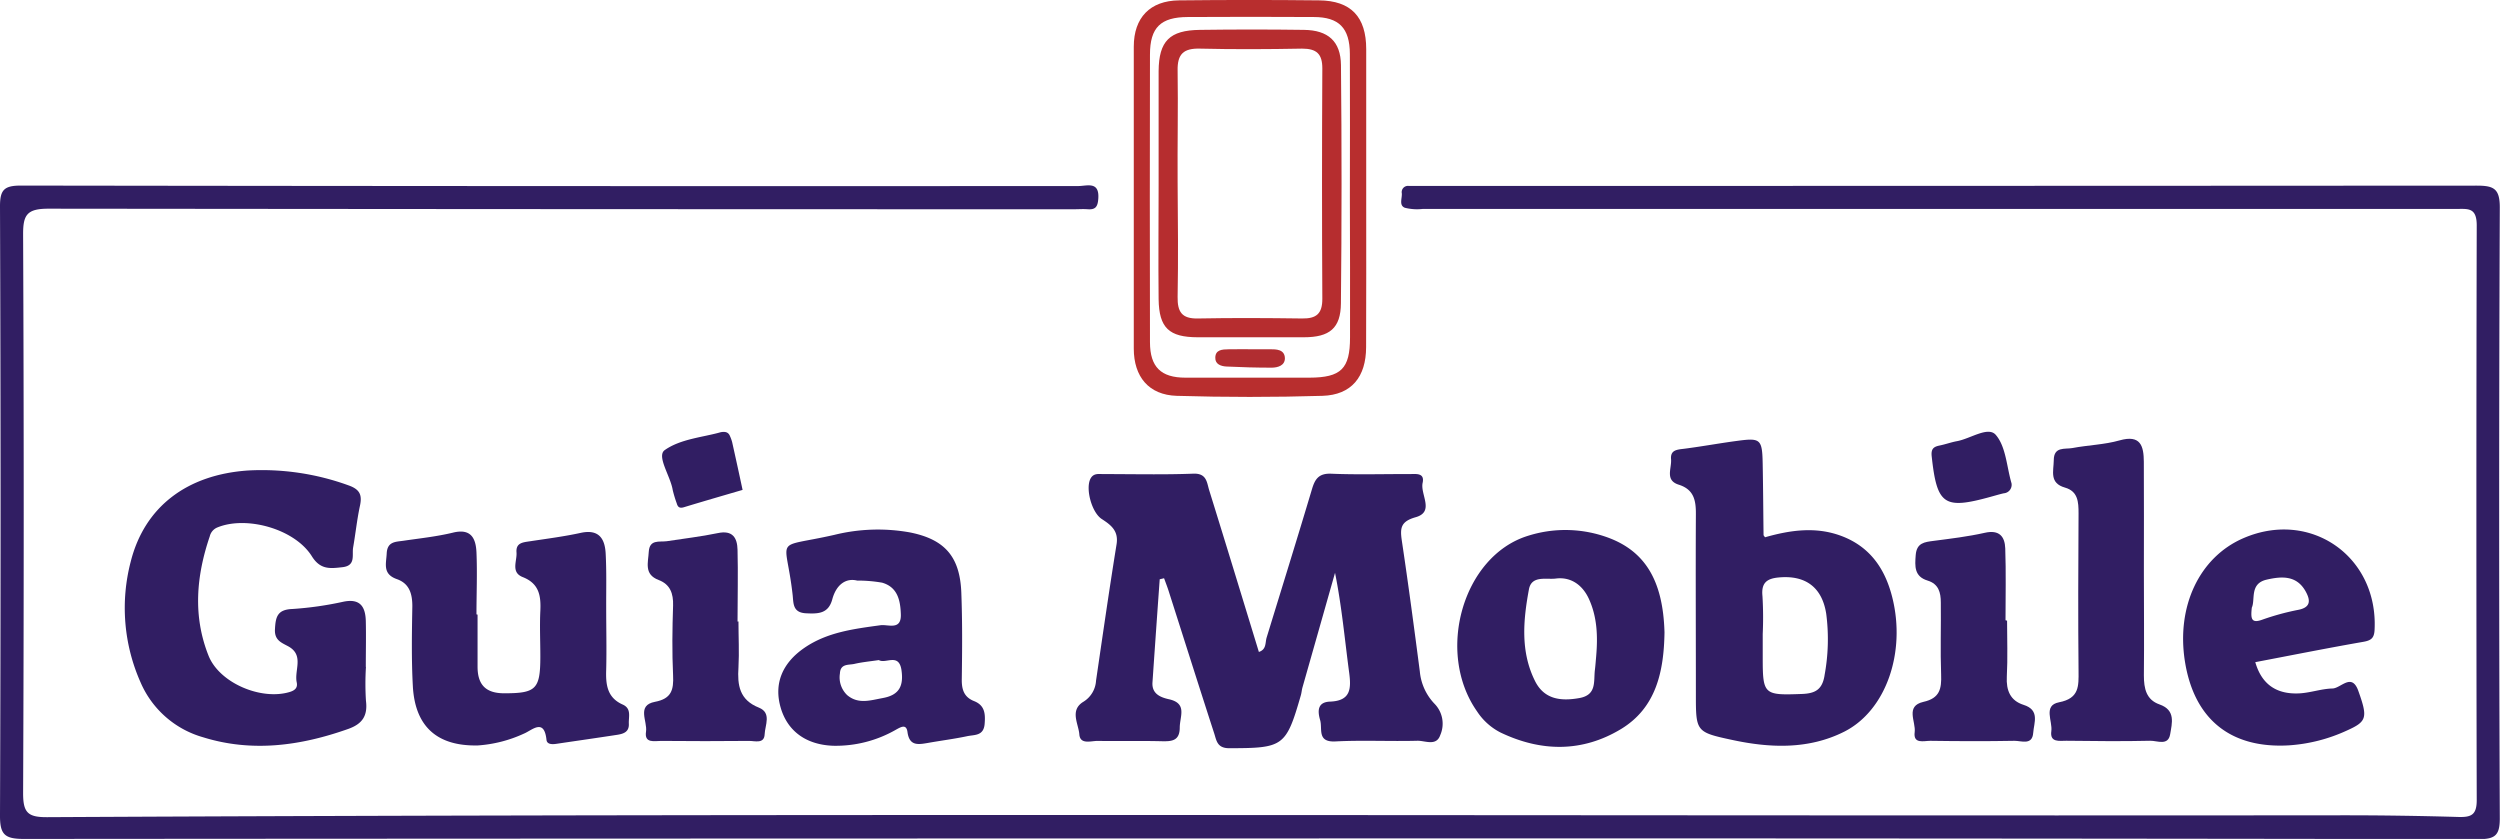 <?xml version="1.0" encoding="UTF-8"?>
<svg xmlns="http://www.w3.org/2000/svg" id="Layer_1" data-name="Layer 1" viewBox="0 0 480.25 161.16">
  <defs>
    <style>.cls-1{fill:#311e63;}.cls-2{fill:#b82e2e;}.cls-3{fill:#b12d31;}.cls-4{fill:#b62d2f;}</style>
  </defs>
  <path class="cls-1" d="M249.88,330.49q-117.74,0-235.45.09c-3.75,0-4.57-.93-4.55-4.6q.22-58.46,0-116.91c0-3.14.75-4,4-4q101.57.15,203.13.09c1.68,0,4.11-1,3.85,2.46-.11,1.49-.52,2.1-2,2-.89-.07-1.79,0-2.69,0q-98.49,0-197-.11c-4.15,0-4.87,1.22-4.85,5q.23,53.66,0,107.3c0,3.72.91,4.61,4.61,4.59,147.09-.77,294.17-.21,441.26-.36q10.95,0,21.9.32c2.52.08,3.58-.38,3.57-3.27q-.13-55.18,0-110.38c0-3.51-1.73-3.15-4-3.15q-99.25,0-198.51,0a9.53,9.53,0,0,1-3.4-.23c-1.16-.46-.51-1.8-.58-2.76a1.2,1.2,0,0,1,1.35-1.43l3.08,0q101,0,202-.06c3.27,0,4.51.5,4.49,4.24q-.24,58.65,0,117.3c0,3.21-.85,4-4,4Q368,330.43,249.88,330.49Z" transform="translate(-9.88 -169.42)"></path>
  <path class="cls-1" d="M232.66,280.7q-.71,9.9-1.39,19.81c-.15,2.19,1.53,2.87,3.14,3.23,3.6.79,2.12,3.27,2.1,5.42,0,2.59-1.52,2.7-3.51,2.65-4.1-.1-8.2,0-12.3-.06-1.27,0-3.33.75-3.48-1.26s-1.9-4.63.78-6.26a5.1,5.1,0,0,0,2.43-4.06c1.28-8.73,2.53-17.46,3.94-26.18.42-2.59-1.06-3.71-2.83-4.86-2-1.28-3.23-6.08-2.1-7.89.59-.95,1.54-.75,2.4-.75,5.77,0,11.54.14,17.3-.08,2.52-.09,2.57,1.65,3,3.1,3.22,10.35,6.38,20.72,9.57,31.15,1.49-.49,1.19-1.78,1.49-2.76,2.92-9.53,5.87-19,8.73-28.58.58-1.93,1.34-3,3.69-2.9,5,.21,10,.05,15,.07,1.23,0,3-.31,2.54,1.72-.45,2.24,2.34,5.54-1.34,6.57-2.93.83-3,2.14-2.64,4.57,1.25,8.34,2.36,16.71,3.45,25.07a10.3,10.3,0,0,0,2.79,6.16,5.47,5.47,0,0,1,1.13,6.06c-.75,2.18-2.89,1.05-4.38,1.08-5.25.14-10.52-.14-15.76.13-3.58.18-2.44-2.42-2.93-4.09s-.58-3.47,1.9-3.56c4.05-.15,4.08-2.56,3.66-5.68-.84-6.31-1.41-12.65-2.7-19.06q-3.12,11-6.25,22c-.14.49-.17,1-.31,1.5-2.85,9.91-3.36,10.18-13.78,10.19-2.31,0-2.43-1.48-2.86-2.81-2.92-9-5.76-18-8.64-27-.3-1-.66-1.89-1-2.84Z" transform="translate(-9.88 -169.42)"></path>
  <path class="cls-1" d="M80.18,297.51a52.65,52.65,0,0,0,0,6.53c.36,2.87-.68,4.44-3.41,5.41-9.15,3.24-18.45,4.53-27.87,1.6a18.61,18.61,0,0,1-12-10.51A35.18,35.18,0,0,1,35,277.28c2.66-10.5,10.79-16.68,22.54-17.48a48.79,48.79,0,0,1,19.24,2.84c2.18.76,2.71,1.8,2.25,3.93-.57,2.63-.84,5.31-1.31,8-.26,1.47.57,3.52-2.07,3.81-2.33.26-4.22.52-5.85-2.08-3.31-5.32-12.67-7.87-18.23-5.53a2.45,2.45,0,0,0-1.39,1.67c-2.59,7.61-3.27,15.3-.25,22.91C52,300.6,60,304,65.5,302.36c1.1-.32,1.59-.87,1.38-1.86-.5-2.31,1.47-5.21-1.61-6.91-1.32-.72-2.68-1.17-2.57-3.27.12-2.35.43-3.79,3.31-3.91A65,65,0,0,0,75.89,285c3.2-.64,4.18,1,4.26,3.69.07,2.95,0,5.9,0,8.85Z" transform="translate(-9.88 -169.42)"></path>
  <path class="cls-1" d="M101.62,287.49c0,3.33,0,6.66,0,10,0,3.52,1.62,5.12,5.15,5.11,6.08,0,6.9-.79,6.91-7,0-2.95-.14-5.9,0-8.84s-.26-5.25-3.38-6.48c-2.34-.92-1.07-3.09-1.2-4.74-.14-1.85,1.22-1.93,2.52-2.13,3.29-.5,6.6-.92,9.84-1.63,3.5-.75,4.63,1.16,4.77,4,.18,3.45.09,6.92.1,10.38,0,4,.1,7.94,0,11.91-.1,2.85.17,5.36,3.16,6.69,1.75.78,1.12,2.35,1.19,3.69.08,1.56-1,1.93-2.18,2.12-3.91.6-7.83,1.16-11.74,1.74-.8.12-1.81.13-1.9-.77-.45-4.25-2.78-1.82-4.36-1.18a25.25,25.25,0,0,1-8.82,2.26c-7.76.17-12.06-3.56-12.49-11.36-.28-5.12-.19-10.25-.1-15.38,0-2.43-.58-4.38-3-5.22-2.79-1-2-3-1.92-5,.15-2.25,1.73-2.14,3.26-2.37,3.16-.46,6.36-.8,9.46-1.55,3.49-.86,4.4,1.11,4.52,3.79.17,4,0,7.94,0,11.91Z" transform="translate(-9.88 -169.42)"></path>
  <path class="cls-1" d="M421.72,279.23c0,6.65.07,13.3,0,19.95,0,2.53.46,4.67,3,5.56,3.15,1.1,2.4,3.6,2.05,5.72-.38,2.3-2.5,1.23-3.83,1.26-5.37.13-10.75.06-16.12,0-1.34,0-3.19.38-2.88-1.85.27-1.92-1.63-4.94,1.48-5.54,3.91-.75,3.77-3.12,3.75-6-.1-10.11-.06-20.21,0-30.32,0-2.16-.11-4.21-2.6-4.92-3.05-.87-2.19-3.13-2.16-5.25,0-2.7,2.14-2.08,3.58-2.35,3-.57,6.14-.64,9.06-1.47,4.06-1.15,4.64,1.09,4.66,4.11C421.75,265.16,421.72,272.2,421.72,279.23Z" transform="translate(-9.88 -169.42)"></path>
  <path class="cls-1" d="M395.44,288.65c0,3.58.14,7.18-.05,10.76-.14,2.65.68,4.61,3.21,5.41,3.19,1,2,3.43,1.86,5.38-.18,2.46-2.29,1.51-3.62,1.53-5.38.1-10.77.08-16.15,0-1.24,0-3.31.67-3-1.67.26-2-1.86-5,1.67-5.81,3.18-.7,3.51-2.55,3.41-5.26-.17-4.6,0-9.22-.06-13.83,0-1.9-.41-3.56-2.53-4.21-2.59-.79-2.46-2.74-2.29-4.92.19-2.34,1.7-2.48,3.44-2.71,3.29-.43,6.6-.82,9.83-1.55,2.81-.64,3.85.75,3.93,3,.16,4.59.05,9.2.05,13.8Z" transform="translate(-9.88 -169.42)"></path>
  <path class="cls-1" d="M151.74,288.8c0,2.94.16,5.89,0,8.82-.23,3.43.18,6.25,3.93,7.74,2.47,1,1.17,3.38,1.1,5.1-.07,1.92-1.89,1.28-3,1.29-5.62.06-11.25.05-16.88,0-1.28,0-3.26.52-2.91-1.78.31-2-1.86-5.05,1.72-5.73,3.19-.6,3.61-2.32,3.48-5.08-.21-4.47-.15-8.95,0-13.42.07-2.31-.56-4.06-2.77-4.9-2.88-1.09-2-3.36-1.9-5.45.16-2.38,2-1.82,3.43-2,3.28-.51,6.59-.88,9.83-1.56,2.86-.61,3.74.92,3.79,3.21.12,4.59,0,9.19,0,13.79Z" transform="translate(-9.88 -169.42)"></path>
  <path class="cls-1" d="M148.32,252.45c1.16-.22,1.58.18,1.83.84a6.92,6.92,0,0,1,.38,1.08c.68,3.05,1.35,6.11,2,9.16-3.76,1.1-7.53,2.19-11.28,3.33-.8.24-1.16,0-1.37-.75a23.32,23.32,0,0,1-.77-2.55c-.43-2.7-3.16-6.52-1.53-7.68C140.62,253.73,144.93,253.42,148.32,252.45Z" transform="translate(-9.88 -169.42)"></path>
  <path class="cls-1" d="M396.29,262.25a1.63,1.63,0,0,1-1.47,1.93c-.87.19-1.73.46-2.59.69-8.92,2.47-10.26,1.51-11.27-7.78-.15-1.39.31-1.84,1.49-2.08s2.22-.63,3.35-.84c2.58-.46,6-2.92,7.47-1.21C395.23,255.23,395.36,259.08,396.29,262.25Z" transform="translate(-9.88 -169.42)"></path>
  <path class="cls-1" d="M373.38,284.15c-1.4-5.57-4.35-9.77-9.87-11.81-4.88-1.8-9.79-1.07-14.57.29-.17-.25-.28-.34-.28-.44-.06-4.6-.08-9.21-.17-13.81s-.46-4.86-4.81-4.28c-3.42.45-6.81,1.08-10.23,1.52-1.36.17-2.71.2-2.56,2s-1.22,4.06,1.48,4.91c2.94.93,3.31,3.05,3.29,5.69-.06,11.52,0,23.05,0,34.57,0,7.2,0,7.28,7.11,8.8s14.53,1.84,21.38-1.61C372.2,305.92,376.05,294.72,373.38,284.15Zm-13,15c-.44,2.75-1.8,3.49-4.37,3.58-7.27.27-7.51.14-7.51-6.93v-4.59a70.46,70.46,0,0,0-.05-7.27c-.26-2.52.8-3.38,3.12-3.59,5.1-.48,8.34,1.85,9.13,7A37.89,37.89,0,0,1,360.37,299.17Z" transform="translate(-9.88 -169.42)"></path>
  <path class="cls-1" d="M197,304.1c-2-.79-2.4-2.31-2.36-4.31.08-5.51.12-11-.09-16.53-.27-7-3.26-10.25-9.91-11.57a34.82,34.82,0,0,0-14.49.48c-12,2.72-9.3-.12-8,11.57.17,1.58,0,3.35,2.53,3.49,2.36.12,4.31.1,5.07-2.64.8-3,2.73-4.16,4.79-3.64a27.26,27.26,0,0,1,4.79.4c3,.86,3.52,3.44,3.6,6.09.1,3.15-2.45,1.88-3.93,2.09-5.08.7-10.17,1.32-14.55,4.31s-5.92,7-4.6,11.53,4.91,7.12,10.07,7.31A23.18,23.18,0,0,0,182,309.59c.95-.52,2-1.17,2.21.48.37,2.66,2,2.4,3.9,2.07,2.52-.45,5.07-.77,7.57-1.3,1.37-.3,3.16,0,3.35-2.36C199.19,306.52,199.06,304.92,197,304.1Zm-17.51-.59c-2.4.43-4.73,1.26-6.88-.57a4.71,4.71,0,0,1-1.38-4.15c.09-1.94,1.69-1.58,2.8-1.84,1.47-.34,3-.48,4.68-.73,1.29.79,3.83-1.44,4.34,1.9C183.48,301.09,182.71,302.93,179.47,303.51Z" transform="translate(-9.88 -169.42)"></path>
  <path class="cls-1" d="M318.06,272.44a23.73,23.73,0,0,0-14.72-.07c-12.45,3.9-17.71,22.35-9.71,33.72a11.76,11.76,0,0,0,4.51,4.05c7.8,3.73,15.69,3.82,23.12-.66,6.74-4.08,8.25-11,8.37-18.58C329.35,280.83,325.83,275,318.06,272.44Zm-1.55,23c-.08.89-.14,1.79-.25,2.67-.27,2.18.4,4.78-2.94,5.4-3.58.65-6.79.28-8.56-3.26-2.83-5.66-2.27-11.7-1.17-17.63.51-2.72,3.38-1.83,5.16-2.06,2.95-.38,5.2,1.3,6.4,4C316.7,288,316.83,291.68,316.51,295.42Z" transform="translate(-9.88 -169.42)"></path>
  <path class="cls-1" d="M440.8,272.82c-8.43,3.67-12.88,13.1-11.19,23.7,1.78,11.1,8.81,16.74,20,16.08a31.47,31.47,0,0,0,11.07-2.83c3.89-1.74,4.09-2.45,2.22-7.67-1.27-3.5-3.33-.46-4.95-.42-2.15.05-4.27.84-6.42.94-4.15.19-7.13-1.56-8.41-6,7-1.33,13.83-2.7,20.72-3.9,1.57-.27,2.13-.73,2.2-2.37C466.72,276.28,453.68,267.21,440.8,272.82Zm10.58,13.75a48.58,48.58,0,0,0-7,1.92c-2.09.74-2.14-.33-1.93-2.34.72-1.54-.47-4.61,2.85-5.38,2.87-.66,5.71-.85,7.45,2.18C453.63,284.51,454,286.06,451.38,286.57Z" transform="translate(-9.88 -169.42)"></path>
  <path class="cls-2" d="M272.33,207.67c0-9.6,0-19.2,0-28.8,0-6.22-2.92-9.32-9.06-9.38q-13.44-.15-26.89,0c-5.58.06-8.7,3.32-8.7,8.89q0,29,0,58c0,5.41,2.88,8.92,8.25,9.08,9.34.28,18.7.28,28,0,5.58-.17,8.37-3.64,8.38-9.35C272.35,226.61,272.33,217.14,272.33,207.67Zm-3.11,26.59c0,6-1.71,7.69-7.81,7.71-7.94,0-15.88,0-23.81,0-4.72,0-6.79-2.06-6.81-6.78q-.06-27.64,0-55.29c0-5.21,2.07-7.19,7.25-7.21q12.1-.07,24.2,0c4.86,0,6.92,2.11,6.95,7.07.05,9.22,0,18.43,0,27.65C269.22,216.34,269.24,225.3,269.22,234.26Z" transform="translate(-9.88 -169.42)"></path>
  <path class="cls-3" d="M250.43,236.51c1.14,0,2.28,0,3.43,0s2.8,0,2.85,1.72c0,1.43-1.38,1.8-2.49,1.82-2.91,0-5.83-.08-8.74-.22-1-.05-2.18-.41-2.14-1.69,0-1.54,1.35-1.61,2.52-1.62C247.38,236.49,248.9,236.51,250.43,236.51Z" transform="translate(-9.88 -169.42)"></path>
  <path class="cls-4" d="M267.48,181.93c-.05-4.59-2.49-6.71-7.09-6.77q-10-.14-20,0c-5.83.07-7.89,2.14-7.94,7.91,0,7.3,0,14.61,0,21.92s-.08,14.61,0,21.91c.08,5.51,2,7.3,7.51,7.31q10.2,0,20.39,0c4.94,0,7.08-1.73,7.12-6.51Q267.71,204.82,267.48,181.93ZM260,230.6c-6.67-.09-13.33-.13-20,0-3.1.07-3.95-1.28-3.9-4.17.14-7.3.05-14.61,0-21.91s.11-14.36,0-21.53c-.07-3.2,1.15-4.31,4.29-4.23,6.54.16,13.08.12,19.61,0,2.79,0,3.91,1,3.9,3.83q-.12,22.11,0,44.21C263.91,229.72,262.73,230.64,260,230.6Z" transform="translate(-9.88 -169.42)"></path>
</svg>
